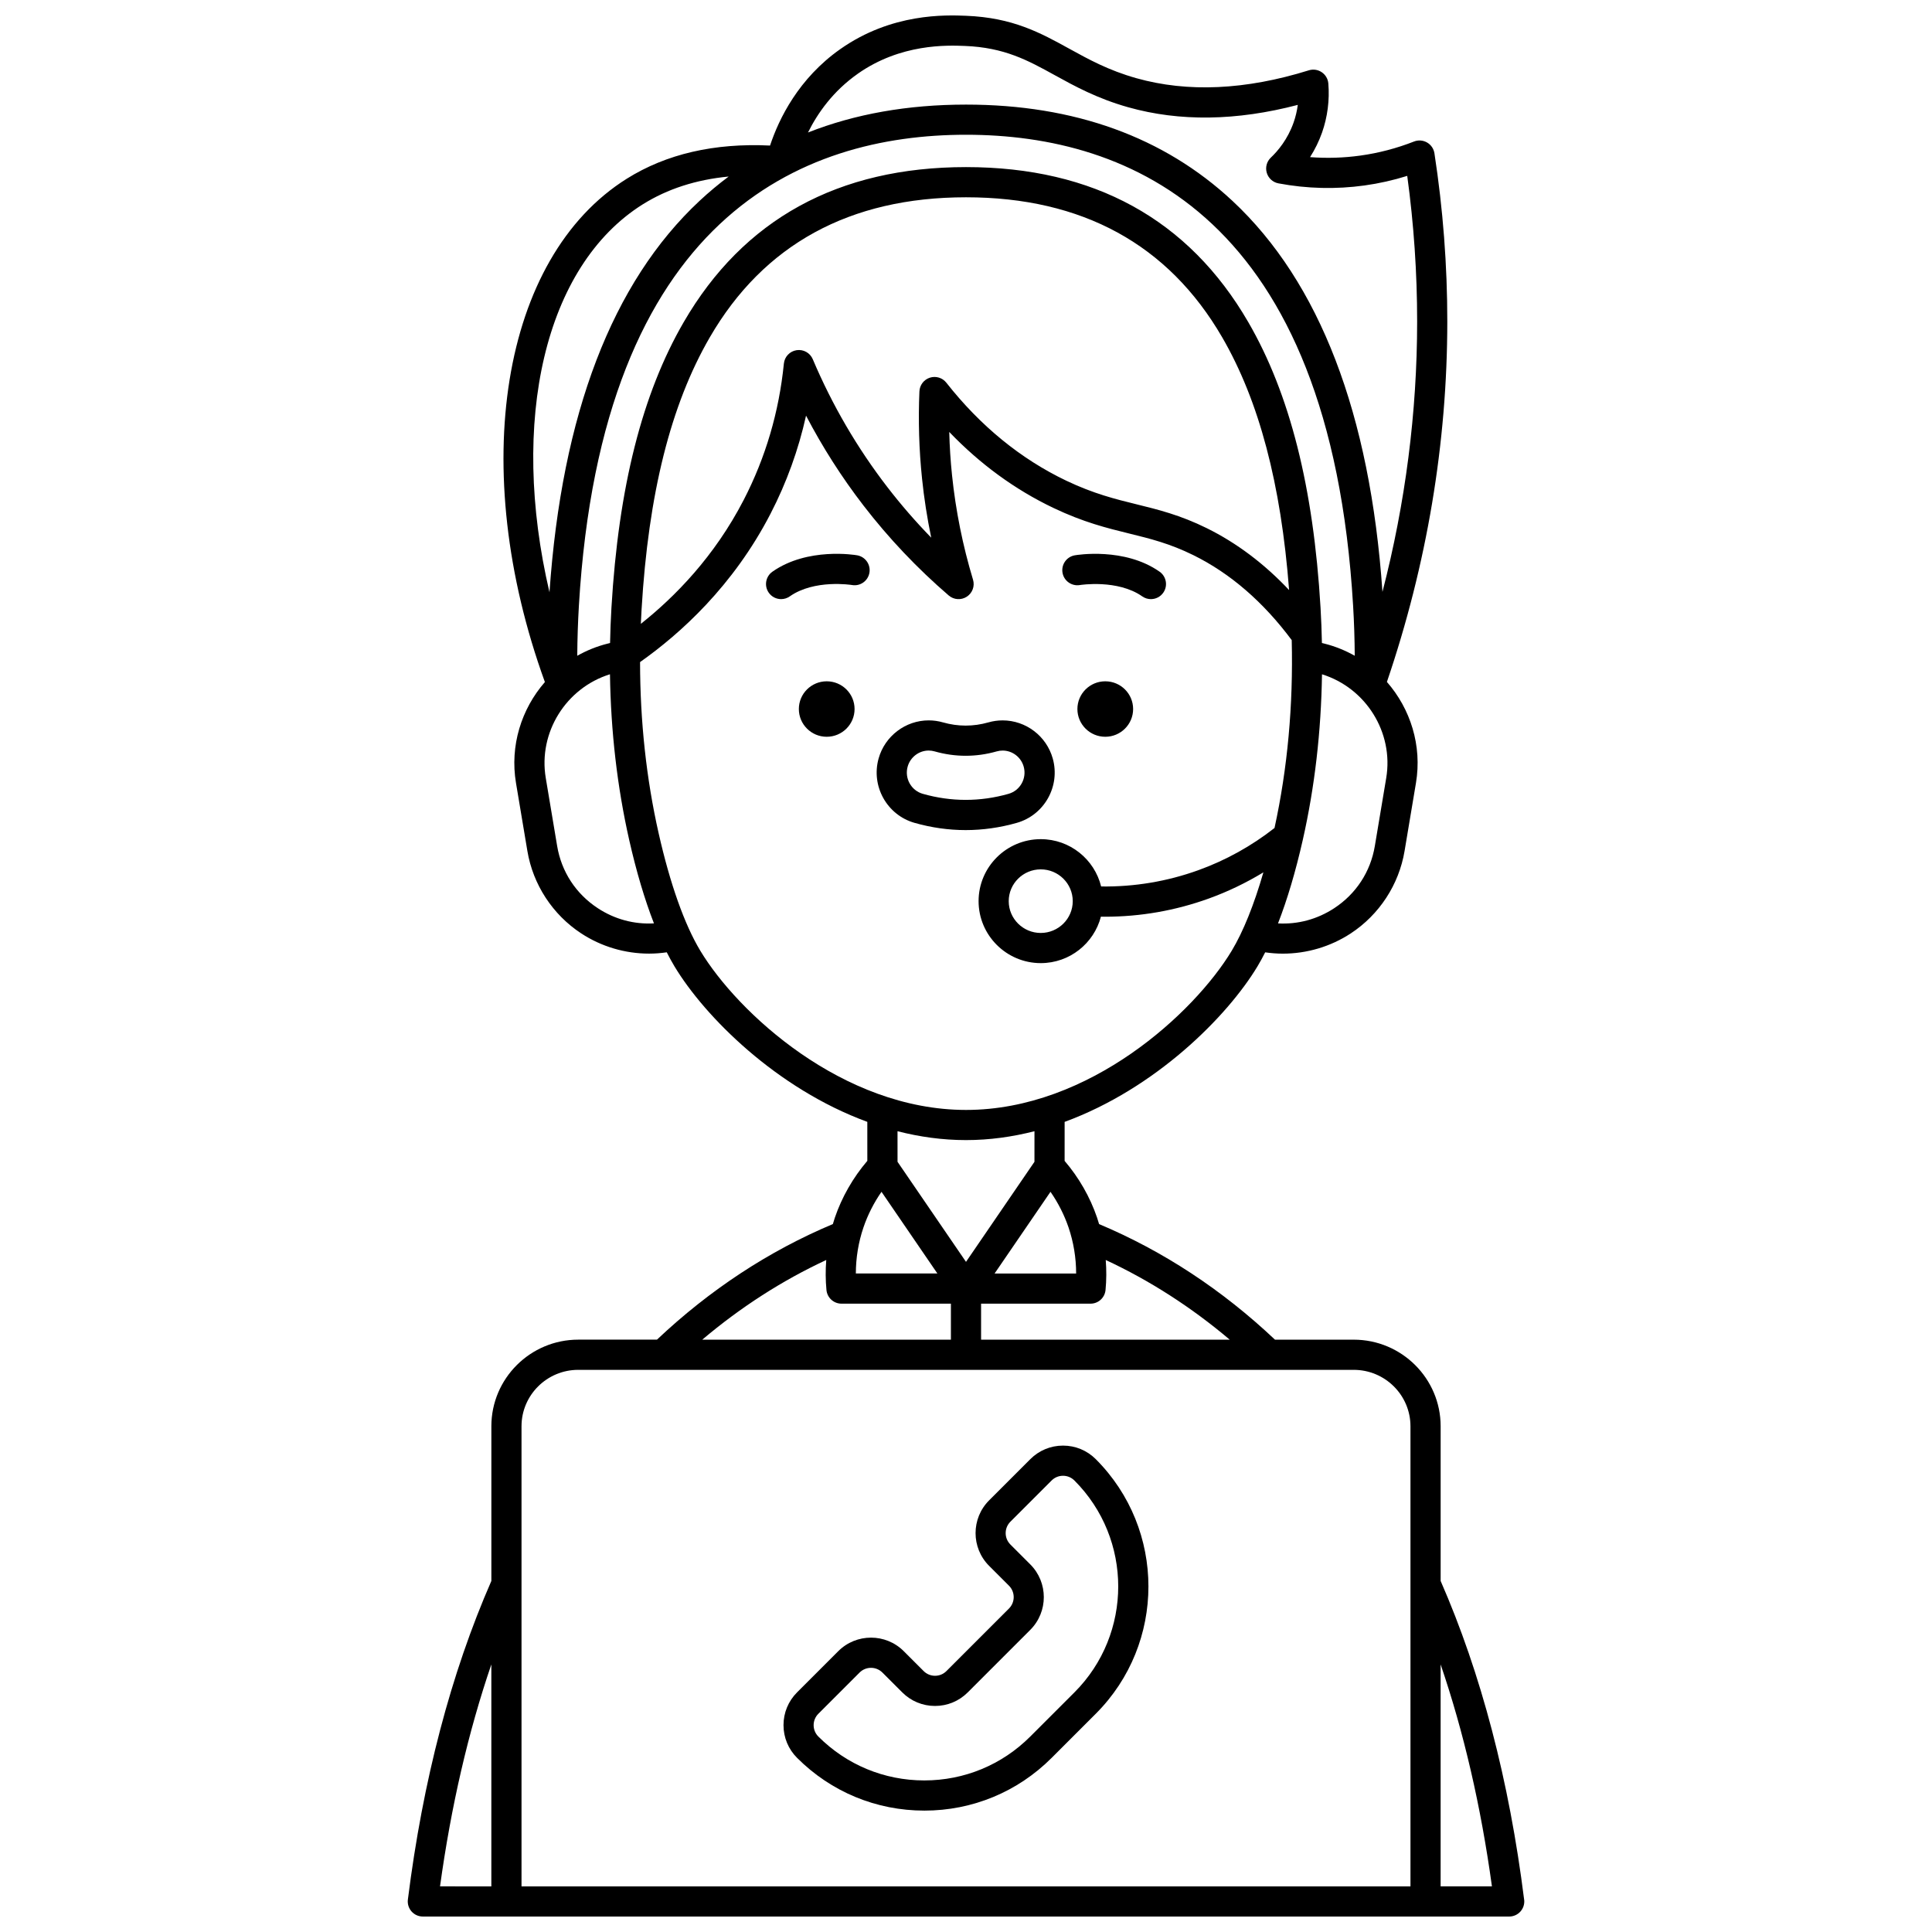 <?xml version="1.0" encoding="UTF-8"?>
<!-- Uploaded to: ICON Repo, www.iconrepo.com, Generator: ICON Repo Mixer Tools -->
<svg width="800px" height="800px" version="1.1" viewBox="144 144 512 512" xmlns="http://www.w3.org/2000/svg">
 <defs>
  <clipPath id="a">
   <path d="m252 148.09h296v503.81h-296z"/>
  </clipPath>
 </defs>
 <path d="m444.29 331.9c0 4.059-3.305 7.352-7.383 7.352-4.074 0-7.383-3.293-7.383-7.352s3.309-7.348 7.383-7.348c4.078 0 7.383 3.289 7.383 7.348"/>
 <path d="m430.2 299.04c0.098-0.016 9.98-1.57 16.508 3.008 0.699 0.492 1.5 0.727 2.293 0.727 1.258 0 2.5-0.594 3.277-1.703 1.27-1.809 0.832-4.301-0.977-5.57-9.305-6.527-21.93-4.434-22.465-4.34-2.176 0.375-3.633 2.445-3.258 4.625 0.375 2.172 2.445 3.629 4.621 3.254z"/>
 <path d="m370.47 331.9c0 4.059-3.305 7.352-7.383 7.352s-7.383-3.293-7.383-7.352 3.305-7.348 7.383-7.348 7.383 3.289 7.383 7.348"/>
 <path d="m371.15 291.16c-0.531-0.094-13.141-2.188-22.445 4.34-1.809 1.27-2.246 3.762-0.977 5.57 0.777 1.109 2.016 1.703 3.277 1.703 0.793 0 1.594-0.234 2.293-0.727 6.543-4.59 16.32-3.035 16.496-3.008 2.172 0.379 4.238-1.082 4.613-3.258 0.375-2.172-1.086-4.242-3.258-4.621z"/>
 <g clip-path="url(#a)">
  <path d="m547.91 647.41c-3.961-31.547-11.406-59.945-22.125-84.438v-41c0-12.652-10.332-22.945-23.031-22.945h-20.871c-13.992-13.215-29.66-23.508-46.613-30.629-0.168-0.566-0.336-1.133-0.527-1.691-1.863-5.477-4.832-10.645-8.609-15.059l0.004-10.336c24.105-8.836 43.098-27.918 51.098-41.199 0.695-1.156 1.379-2.406 2.051-3.734 1.551 0.223 3.109 0.348 4.668 0.348 6.344 0 12.629-1.836 18.004-5.359 7.574-4.969 12.773-12.93 14.266-21.84l3.019-18.031c1.656-9.891-1.453-19.641-7.699-26.777 10.598-31.137 15.992-63.254 16.004-95.512 0.008-14.848-1.141-29.848-3.41-44.586-0.184-1.199-0.906-2.254-1.957-2.859-1.055-0.605-2.324-0.699-3.453-0.258-4.582 1.797-9.371 3.055-14.227 3.727-4.418 0.613-8.875 0.75-13.324 0.41 1.301-2.039 2.371-4.219 3.172-6.492 1.457-4.133 2.035-8.637 1.672-13.023-0.098-1.211-0.742-2.309-1.75-2.988-1.004-0.68-2.266-0.863-3.426-0.5-16.734 5.215-32.109 5.914-45.707 2.082-7.348-2.07-12.637-4.984-17.754-7.801-7.703-4.242-14.98-8.246-27.383-8.738-5.375-0.207-19.668-0.773-33.316 8.832-11.035 7.769-16.234 18.383-18.617 25.562-14.746-0.715-27.496 2.227-37.949 8.777-33.32 20.875-42.293 76.711-21.719 133.4-6.223 7.133-9.312 16.863-7.66 26.738l3.019 18.031c1.492 8.91 6.691 16.871 14.266 21.84 5.375 3.527 11.66 5.359 18.004 5.359 1.559 0 3.117-0.125 4.668-0.348 0.672 1.324 1.355 2.578 2.051 3.734 8.004 13.277 26.992 32.363 51.098 41.199l0.004 10.336c-3.773 4.414-6.742 9.586-8.609 15.059-0.191 0.559-0.355 1.125-0.527 1.691-16.953 7.121-32.621 17.414-46.613 30.629h-20.855c-12.699 0-23.031 10.293-23.031 22.945v41.004c-10.719 24.492-18.164 52.887-22.125 84.438-0.145 1.137 0.211 2.281 0.969 3.144 0.758 0.859 1.852 1.352 3 1.352h287.89c1.148 0 2.238-0.492 3-1.352 0.758-0.859 1.113-2.004 0.969-3.144zm-78.016-148.38h-65.898v-9.543h29c2.059 0 3.781-1.562 3.981-3.613 0.254-2.637 0.262-5.309 0.055-7.961 11.68 5.434 22.68 12.508 32.863 21.117zm-40.707-17.539h-21.609l14.812-21.648c2.023 2.91 3.648 6.109 4.785 9.441 1.328 3.906 2.012 8.066 2.012 12.207zm82.176-131.31-3.019 18.031c-1.141 6.816-4.965 12.668-10.766 16.473-4.5 2.949-9.656 4.32-14.891 4.027 2.453-6.297 4.672-13.754 6.566-22.133 3.168-14.023 4.863-28.723 5.09-43.883 11.629 3.609 19.043 15.406 17.02 27.484zm-123.02-79.402c0.543 5.262 1.363 10.512 2.441 15.707-4.137-4.246-8.023-8.727-11.629-13.406-7.996-10.379-14.645-21.781-19.762-33.883-0.711-1.684-2.473-2.668-4.281-2.394-1.809 0.273-3.199 1.738-3.379 3.559-1.27 12.758-4.848 24.902-10.633 36.105-7.754 15.016-18.246 25.703-27.27 32.859 0.055-1.262 0.117-2.527 0.191-3.793 1.809-30.672 7.723-54.262 18.074-72.125 14.277-24.637 37.121-37.125 67.902-37.125 30.777 0 53.625 12.488 67.902 37.121 9.766 16.848 15.574 38.801 17.723 66.969-6.582-6.984-13.887-12.488-21.824-16.406-7.039-3.477-12.906-4.918-18.586-6.316-5.594-1.375-11.371-2.797-18.645-6.266-12.062-5.758-22.754-14.492-31.777-25.961-1.031-1.316-2.777-1.848-4.367-1.336-1.59 0.512-2.695 1.961-2.769 3.629-0.332 7.676-0.105 15.434 0.688 23.062zm-17.047-107.22c11.434-8.051 23.762-7.562 28.398-7.383 10.516 0.414 16.691 3.816 23.84 7.754 5.254 2.894 11.211 6.172 19.441 8.492 13.637 3.844 28.734 3.629 44.953-0.625-0.211 1.605-0.586 3.188-1.121 4.699-1.555 4.41-4.129 7.477-6.019 9.27-1.09 1.035-1.508 2.59-1.082 4.031 0.426 1.438 1.621 2.519 3.098 2.797 7.562 1.422 15.234 1.609 22.801 0.559 3.832-0.531 7.629-1.383 11.328-2.543 1.746 12.793 2.629 25.754 2.625 38.59-0.012 24.078-3.098 48.09-9.191 71.652-3.273-47.203-16.645-82.055-39.762-103.62-18.148-16.926-41.902-25.512-70.605-25.512-15.418 0-29.41 2.477-41.871 7.394 2.555-5.152 6.648-10.961 13.168-15.551zm28.703 16.152c43.445 0 96.508 21.66 102.59 124.85 0.262 4.406 0.406 8.832 0.43 13.223-2.492-1.406-5.199-2.512-8.09-3.231l-0.609-0.152c-0.062-3.098-0.18-6.211-0.363-9.344-1.883-31.945-8.145-56.695-19.141-75.668-15.809-27.273-40.98-41.105-74.816-41.105-33.84 0-59.012 13.832-74.824 41.109-10.996 18.969-17.258 43.723-19.141 75.668-0.184 3.133-0.301 6.246-0.363 9.344l-0.605 0.152c-2.891 0.719-5.598 1.824-8.09 3.231 0.027-4.379 0.172-8.812 0.43-13.227 6.086-103.19 59.148-124.85 102.59-124.85zm-85.629 18.426c6.496-4.07 14.109-6.527 22.734-7.352-2.676 1.996-5.246 4.141-7.715 6.445-23.137 21.59-36.508 56.484-39.77 103.74-10.594-45.305-1.383-86.461 24.75-102.84zm-11.953 186.54c-5.801-3.805-9.625-9.652-10.766-16.473l-3.019-18.031c-2.023-12.078 5.391-23.875 17.016-27.484 0.227 15.156 1.922 29.859 5.09 43.883 1.895 8.379 4.113 15.836 6.566 22.133-5.231 0.293-10.391-1.074-14.887-4.027zm27.188 11.309c-4.207-6.981-8.035-17.762-11.062-31.176-3.262-14.438-4.902-29.641-4.922-45.348 10.629-7.492 24.664-20.129 34.582-39.332 4.25-8.227 7.398-16.926 9.406-25.977 4.367 8.367 9.457 16.336 15.211 23.805 6.676 8.668 14.281 16.691 22.602 23.852 1.348 1.16 3.297 1.293 4.789 0.32 1.492-0.969 2.164-2.805 1.648-4.508-2.723-9.016-4.594-18.324-5.562-27.676-0.395-3.801-0.641-7.633-0.738-11.473 8.184 8.531 17.422 15.277 27.574 20.121 8.008 3.82 14.195 5.344 20.176 6.812 5.504 1.352 10.699 2.633 16.957 5.723 9.773 4.824 18.531 12.402 26.051 22.508 0.422 17.273-1.109 33.98-4.559 49.789-6.106 4.781-12.871 8.543-20.148 11.172-8.297 2.996-16.965 4.445-25.801 4.328-1.758-7.184-8.254-12.539-15.996-12.539-9.086 0-16.48 7.367-16.48 16.426 0 9.055 7.394 16.426 16.48 16.426 7.66 0 14.098-5.242 15.938-12.312 0.352 0.004 0.699 0.016 1.051 0.016 9.422 0 18.664-1.617 27.527-4.816 5.062-1.828 9.898-4.16 14.48-6.941-2.496 8.637-5.352 15.727-8.406 20.801-9.824 16.301-37.621 42.16-70.391 42.16-32.781-0.004-60.582-25.863-70.406-42.16zm98.684-13.168c0 4.648-3.805 8.426-8.484 8.426-4.676 0-8.484-3.781-8.484-8.426 0-4.648 3.805-8.426 8.484-8.426 4.68-0.004 8.484 3.777 8.484 8.426zm-28.289 63.32c6.242 0 12.312-0.863 18.145-2.352l-0.004 8.105-18.141 26.516-18.145-26.516-0.004-8.105c5.836 1.492 11.906 2.352 18.148 2.352zm-22.395 13.703 14.812 21.648h-21.609c0.004-4.141 0.684-8.301 2.016-12.207 1.133-3.332 2.758-6.531 4.781-9.441zm-14.641 18.07c-0.207 2.656-0.199 5.324 0.055 7.961 0.199 2.051 1.922 3.613 3.981 3.613h29v9.543h-65.895c10.18-8.609 21.18-15.684 32.859-21.117zm-65.723 29.113h205.51c8.289 0 15.035 6.707 15.035 14.949v121.94h-235.58v-121.94c0-8.246 6.742-14.949 15.031-14.949zm-23.031 78.066v58.824l-13.598-0.004c2.922-21.23 7.484-40.914 13.598-58.82zm251.57 58.82v-58.824c6.117 17.906 10.68 37.594 13.598 58.824z"/>
 </g>
 <path d="m422.99 345.01c-1.66-5.945-7.121-10.098-13.281-10.098-1.273 0-2.539 0.176-3.754 0.523-4.027 1.145-8.066 1.141-12.051 0.008-1.23-0.355-2.504-0.535-3.789-0.535-6.144 0-11.602 4.144-13.27 10.078-2.066 7.336 2.199 14.996 9.508 17.078 4.473 1.273 9.035 1.918 13.562 1.918 4.523 0 9.086-0.645 13.559-1.918 7.309-2.086 11.578-9.738 9.516-17.055zm-34.449 9.359c-3.078-0.875-4.875-4.113-4-7.219 0.703-2.5 2.996-4.246 5.574-4.246 0.535 0 1.062 0.074 1.586 0.227 5.43 1.543 10.98 1.547 16.438-0.004 0.508-0.145 1.035-0.219 1.566-0.219 2.586 0 4.883 1.75 5.582 4.262 0.871 3.094-0.926 6.324-4.004 7.203-7.523 2.141-15.227 2.137-22.742-0.004z"/>
 <path d="m388.96 623.83c12.742 0 24.723-4.961 33.734-13.973l11.699-11.699c18.602-18.602 18.602-48.863 0-67.465-2.316-2.316-5.398-3.594-8.676-3.594s-6.359 1.277-8.676 3.594l-10.918 10.918c-4.785 4.785-4.785 12.57 0 17.355l5.266 5.262c1.668 1.668 1.668 4.379 0 6.047l-16.574 16.574c-0.809 0.809-1.879 1.25-3.023 1.25-1.141 0-2.215-0.445-3.023-1.254l-5.266-5.266c-4.785-4.785-12.57-4.785-17.355 0l-10.918 10.918c-2.316 2.316-3.594 5.398-3.594 8.676s1.277 6.359 3.594 8.676c9.008 9.02 20.984 13.98 33.73 13.98zm-28.078-25.672 10.918-10.918c0.832-0.832 1.93-1.25 3.023-1.25s2.188 0.418 3.023 1.25l5.266 5.262c2.316 2.316 5.398 3.594 8.676 3.594 3.277 0 6.359-1.277 8.676-3.594l16.57-16.57c4.785-4.785 4.785-12.57 0-17.355l-5.266-5.266c-0.809-0.809-1.254-1.883-1.254-3.023s0.445-2.215 1.254-3.023l10.918-10.918c0.809-0.809 1.883-1.254 3.023-1.254 1.141 0 2.215 0.445 3.023 1.254 15.48 15.48 15.48 40.672 0 56.156l-11.703 11.699c-7.5 7.5-17.473 11.629-28.078 11.629s-20.578-4.129-28.078-11.629c-0.809-0.809-1.25-1.879-1.25-3.023 0.004-1.141 0.449-2.211 1.258-3.019z"/>
</svg>